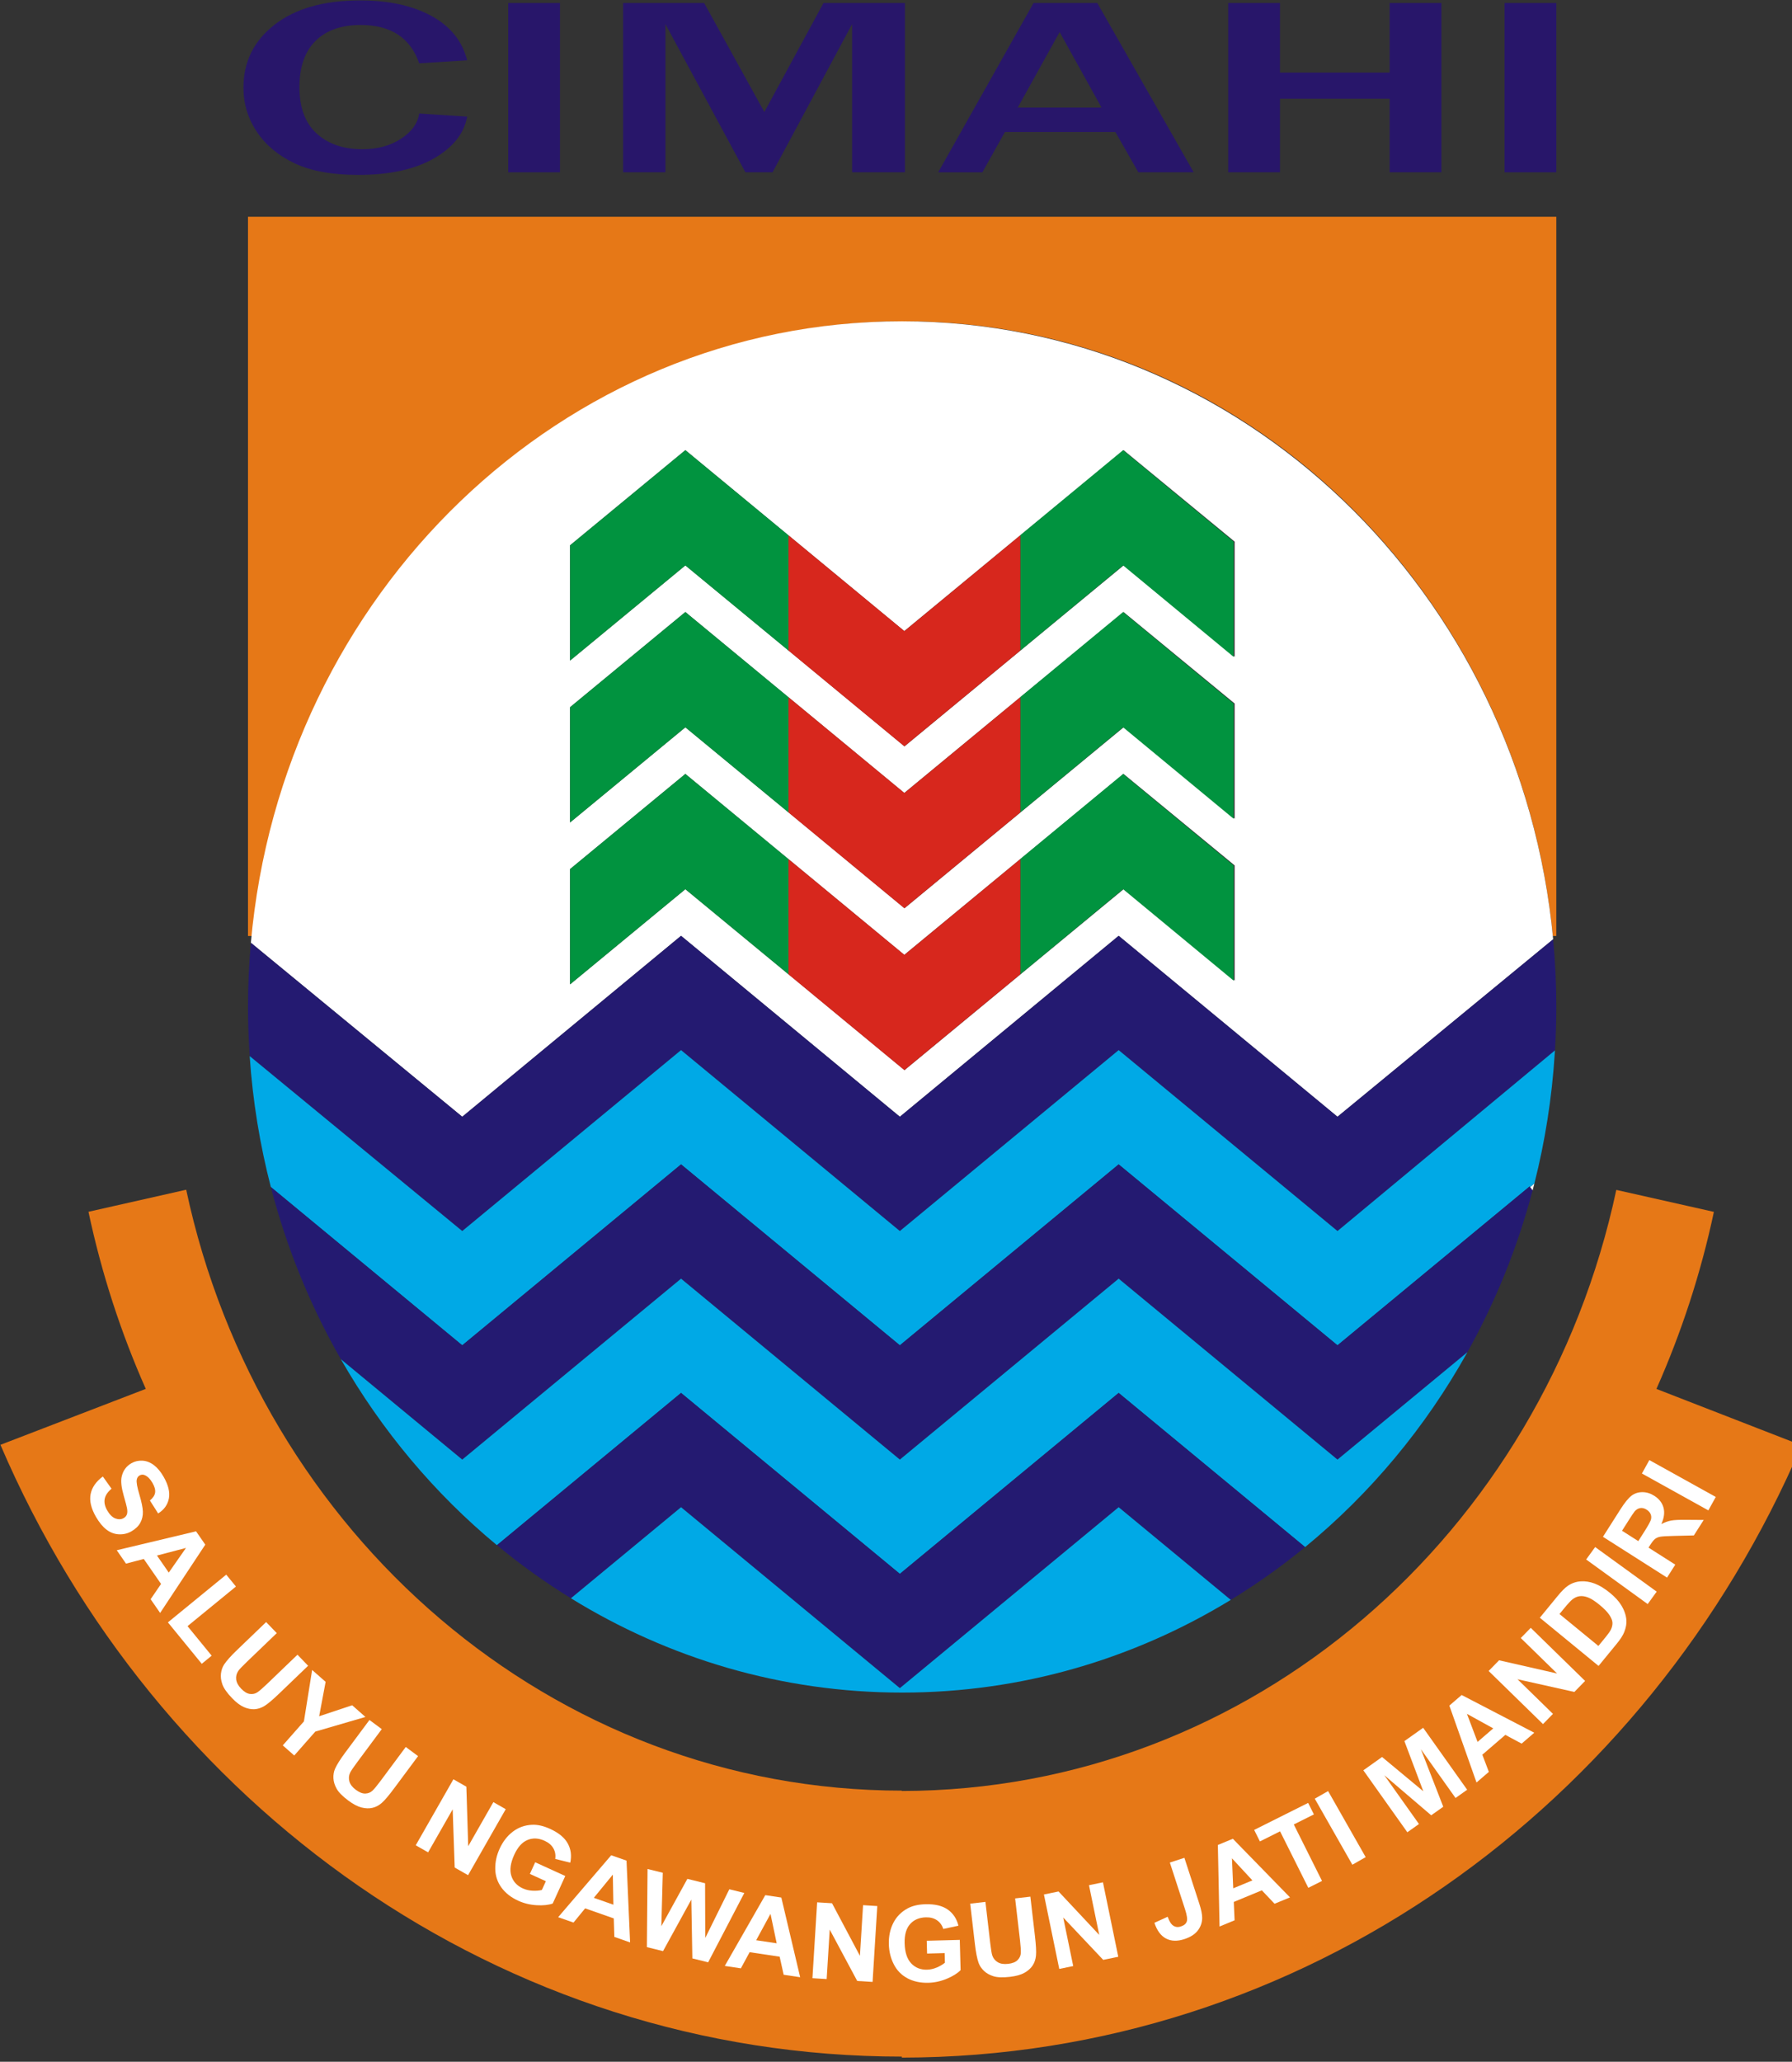 <?xml version="1.0" encoding="utf-8"?>
<!-- Generator: Adobe Illustrator 15.0.0, SVG Export Plug-In . SVG Version: 6.00 Build 0)  -->
<!DOCTYPE svg PUBLIC "-//W3C//DTD SVG 1.1//EN" "http://www.w3.org/Graphics/SVG/1.1/DTD/svg11.dtd">
<svg version="1.1" id="Layer_1" xmlns="http://www.w3.org/2000/svg" xmlns:xlink="http://www.w3.org/1999/xlink" x="0px" y="0px"
	 width="1739.333px" height="2000px" viewBox="0 0 1739.333 2000" enable-background="new 0 0 1739.333 2000" xml:space="preserve">
<rect x="0" y="0" width="1739.333" height="2000" fill="#333333" stroke="none"/>
<g>
	<g>
		<g>
			<path fill="#E67817" d="M875.644,1996v-0.01c-0.353,0-0.704,0.01-1.057,0.01H875.644z"/>
			<path fill="#E67817" d="M1607.75,1347.322c24.126-54.404,43.039-111.84,55.771-171.755l-94.72-21.312
				c-70.994,333.093-353.467,582.541-693.467,583.074V1737h0.375c-339.748,0-623.914-249.467-694.983-582.918l-94.854,21.398
				c12.73,59.92,31.501,117.393,55.625,171.801L0.427,1401.536C150.373,1751.422,485.859,1995,875.71,1995h-0.377v0.99
				c390-0.443,723.448-244.364,873.258-593.934L1607.75,1347.322z"/>
		</g>
	</g>
	<g>
		<path fill="#E67817" d="M248.491,908c32.747-335.011,301.989-596.338,629.347-596.338c327.357,0,596.617,261.325,629.362,596.338
			h3.378V210.249H240.707V908H248.491z"/>
		<path fill="#FFFFFF" d="M1487.54,1154.802c0.596-2.254,1.178-4.515,1.749-6.779l-4.226,3.492L1487.54,1154.802z"/>
		<path fill="#FFFFFF" d="M448.665,1083.317l212.368-175.516l212.377,175.516l212.367-175.516l212.401,175.519l209.324-172.163
			c-31.464-336.528-302.334-599.496-631.859-599.496c-330.631,0-602.19,264.737-632.148,602.885L448.665,1083.317z M553.333,528.978
			l111.892-92.295L877.71,612.198l212.828-175.516l107.795,88.695v111.775l-107.736-88.691l-100.11,82.568L877.92,723.978
			l-112.457-92.894l-0.026-0.002l-100.2-82.62l-111.904,92.295V528.978z M553.333,686.017l111.892-92.295L877.71,769.237
			l212.828-175.516l107.795,88.695v111.778l-107.736-88.691l-100.11,82.568L877.92,881.019l-112.457-92.896l-100.214-82.62
			l-111.917,92.295V686.017z M553.333,843.059l111.892-92.296L877.71,926.278l212.828-175.516l107.795,88.696v111.775
			l-107.736-88.691l-100.11,82.568l-112.567,92.948l-112.457-92.894l-0.026-0.002l-100.2-82.62l-111.904,92.295V843.059z"/>
		<g>
			<path fill="#241A71" d="M1298.178,1083.32l-212.401-175.519L873.41,1083.317L661.033,907.801l-212.368,175.516l-205.17-168.77
				c-1.815,20.492-2.788,41.24-2.788,62.229c0,15.056,0.546,29.973,1.492,44.777c0.061,0.964,0.084,1.939,0.148,2.902
				l206.318,169.713l212.368-175.516l212.377,175.516l212.367-175.516l212.401,175.518l211.095-175.271
				c0.834-13.934,1.305-27.97,1.305-42.124c0-22.146-1.057-44.03-3.076-65.619L1298.178,1083.32z"/>
		</g>
		<g>
			<path fill="#00A9E6" d="M1298.178,1194.171l-212.401-175.518L873.41,1194.169l-212.377-175.516l-212.368,175.516
				l-206.318-169.713c2.952,43.641,9.934,86.108,20.539,127.021l185.779,153.544l212.368-175.516l212.377,175.516l212.367-175.516
				l212.401,175.518l186.458-154.076l0.428,0.568l4.226-3.492c10.34-40.751,17.039-83.044,19.795-126.469
				c0.056-0.887,0.136-1.767,0.189-2.653L1298.178,1194.171z"/>
		</g>
		<g>
			<path fill="#241A71" d="M1484.635,1150.946l-186.458,154.076l-212.401-175.518L873.41,1305.021l-212.377-175.516
				l-212.368,175.516l-185.779-153.544c15.394,59.385,38.423,115.467,67.952,167.013l117.827,97.384l212.368-175.515
				l212.377,175.515l212.367-175.515l212.401,175.516l126.128-104.225c27.139-48.687,48.536-101.303,63.233-156.848l-2.477-3.287
				L1484.635,1150.946z"/>
		</g>
		<g>
			<path fill="#00A9E6" d="M1085.777,1240.358L873.41,1415.873l-212.377-175.515l-212.368,175.515l-117.827-97.384
				c39.729,69.355,91.169,130.502,151.478,180.423l178.717-147.702l212.377,175.514l212.367-175.514l180.966,149.543
				c63.254-51.88,116.852-116.066,157.563-189.104l-126.128,104.225L1085.777,1240.358z"/>
		</g>
		<g>
			<path fill="#241A71" d="M873.41,1526.724L661.033,1351.21l-178.717,147.702c22.733,18.816,46.738,36.015,71.835,51.485
				l106.881-88.336l212.377,175.514l212.367-175.514l108.807,89.912c25.203-15.368,49.313-32.483,72.159-51.221l-180.966-149.543
				L873.41,1526.724z"/>
		</g>
		<g>
			<path fill="#00A9E6" d="M873.41,1637.575l-212.377-175.514l-106.881,88.336c94.3,58.117,204.165,91.492,321.491,91.492
				c116.266,0,225.214-32.764,318.941-89.916l-108.807-89.912L873.41,1637.575z"/>
		</g>
		<g>
			<polygon fill="#01933F" points="765.333,945.162 765.333,833.382 877.779,926.278 665.206,750.762 553.333,843.059 
				553.333,954.837 665.186,862.542 			"/>
		</g>
		<g>
			<polygon fill="#01933F" points="990.333,945.11 1090.122,862.542 1197.333,951.233 1197.333,839.458 1090.093,750.762 
				877.796,926.278 990.333,833.329 			"/>
		</g>
		<g>
			<polygon fill="#01933F" points="990.333,788.071 1090.122,705.503 1197.333,794.194 1197.333,682.417 1090.093,593.722 
				877.796,769.237 990.333,676.288 			"/>
		</g>
		<g>
			<polygon fill="#01933F" points="765.333,788.123 765.333,676.341 877.779,769.237 665.206,593.722 553.333,686.017 
				553.333,797.798 665.186,705.503 			"/>
		</g>
		<g>
			<polygon fill="#01933F" points="765.333,631.082 765.333,519.303 877.779,612.198 665.206,436.683 553.333,528.978 
				553.333,640.757 665.186,548.462 			"/>
		</g>
		<g>
			<polygon fill="#01933F" points="990.333,631.03 1090.122,548.462 1197.333,637.153 1197.333,525.378 1090.093,436.683 
				877.796,612.198 990.333,519.249 			"/>
		</g>
		<g>
			<polygon fill="#D7271D" points="765.333,945.162 765.333,945.164 877.803,1038.058 990.333,945.11 990.333,833.329 
				877.803,926.278 765.333,833.382 			"/>
		</g>
		<g>
			<polygon fill="#D7271D" points="765.333,788.123 877.803,881.019 990.333,788.071 990.333,676.288 877.803,769.237 
				765.333,676.341 			"/>
		</g>
		<g>
			<polygon fill="#D7271D" points="765.333,631.082 765.333,631.084 877.803,723.978 990.333,631.03 990.333,519.249 
				877.803,612.198 765.333,519.303 			"/>
		</g>
	</g>
	<g>
		<g>
			<path fill="#28166A" d="M406.872,110.117l46.575,3.008c-2.998,16.442-13.791,29.974-32.379,40.601
				c-18.588,10.626-43.001,15.938-73.231,15.938c-25.469,0-46.136-3.768-61.999-11.309c-15.868-7.536-28.087-17.761-36.669-30.674
				c-8.58-12.913-12.869-27.146-12.869-42.706c0-25.019,10.076-45.37,30.23-61.049c20.158-15.678,47.873-23.517,83.143-23.517
				c27.644,0,50.661,5.012,69.045,15.036c18.387,10.026,29.959,24.38,34.728,43.065l-46.575,2.885
				c-8.58-24.778-27.51-37.169-56.789-37.169c-18.796,0-33.401,5.155-43.817,15.457c-10.42,10.306-15.628,25.243-15.628,44.811
				c0,19.889,5.583,34.906,16.751,45.051c11.163,10.145,25.943,15.217,44.325,15.217c14.711,0,27.238-3.408,37.589-10.227
				C399.65,127.722,405.512,119.58,406.872,110.117z"/>
			<path fill="#28166A" d="M543.533,167.137h-50.252V2.935h50.252V167.137z"/>
			<path fill="#28166A" d="M878.342,167.137h-51.273V23.384l-77.218,143.753h-26.352L645.875,23.384v143.753h-41.057V2.935h78.645
				l58.422,105.741L799.287,2.935h79.055V167.137z"/>
			<path fill="#28166A" d="M1158.61,167.137h-53.728l-22.264-39.096H975.371l-21.857,39.096h-42.897l92.539-164.202h61.895
				L1158.61,167.137z M1069.137,104.343l-40.652-73.259l-40.65,73.259H1069.137z"/>
			<path fill="#28166A" d="M1399.044,167.137h-50.253V95.803h-106.427v71.334h-50.252V2.935h50.252v67.485h106.427V2.935h50.253
				V167.137z"/>
			<path fill="#28166A" d="M1510.578,167.137h-50.254V2.935h50.254V167.137z"/>
		</g>
	</g>
	<g>
		<path fill="#FFFFFF" d="M99.812,1432.271l8.441,11.854c-3.78,3.179-5.994,6.493-6.641,9.939
			c-0.648,3.448,0.157,7.133,2.414,11.057c2.39,4.156,5.069,6.782,8.041,7.879c2.97,1.096,5.632,0.967,7.987-0.387
			c1.511-0.869,2.542-2.052,3.094-3.549c0.551-1.497,0.583-3.575,0.098-6.235c-0.346-1.813-1.397-5.791-3.152-11.938
			c-2.264-7.903-2.948-13.969-2.052-18.197c1.26-5.945,4.419-10.373,9.477-13.281c3.255-1.872,6.831-2.701,10.726-2.484
			c3.895,0.216,7.583,1.634,11.063,4.255c3.479,2.621,6.632,6.388,9.457,11.3c4.613,8.021,6.327,15.071,5.142,21.148
			c-1.186,6.077-4.655,10.905-10.409,14.485l-7.988-12.579c2.966-2.441,4.647-4.983,5.041-7.627
			c0.394-2.645-0.454-5.783-2.543-9.416c-2.156-3.749-4.615-6.242-7.375-7.478c-1.774-0.799-3.489-0.721-5.146,0.232
			c-1.511,0.869-2.438,2.252-2.777,4.149c-0.431,2.413,0.419,7.185,2.547,14.315c2.128,7.131,3.265,12.655,3.411,16.575
			c0.146,3.919-0.666,7.519-2.435,10.798c-1.769,3.28-4.674,6.082-8.713,8.405c-3.662,2.105-7.677,3.061-12.044,2.865
			c-4.368-0.196-8.399-1.707-12.093-4.533c-3.694-2.827-7.138-7.016-10.33-12.566c-4.647-8.081-6.349-15.359-5.104-21.838
			C89.191,1442.943,93.146,1437.227,99.812,1432.271z"/>
		<path fill="#FFFFFF" d="M155.428,1564.627l-9.218-13.315l10.106-14.825l-16.774-24.231l-17.234,4.528l-8.988-12.984l76.967-18.354
			l8.96,12.943L155.428,1564.627z M163.811,1525.487l16.713-23.925l-28.163,7.385L163.811,1525.487z"/>
		<path fill="#FFFFFF" d="M162.979,1573.775l56.61-46.289l9.423,11.524l-46.993,38.426l23.431,28.655l-9.617,7.864L162.979,1573.775
			z"/>
		<path fill="#FFFFFF" d="M258.318,1573.47l10.313,10.736l-28.8,27.662c-4.57,4.39-7.405,7.368-8.503,8.935
			c-1.735,2.55-2.431,5.322-2.088,8.317c0.342,2.994,1.954,5.991,4.834,8.989c2.926,3.047,5.755,4.746,8.487,5.098
			c2.731,0.352,5.155-0.187,7.271-1.614c2.115-1.428,5.277-4.162,9.484-8.203l29.417-28.255l10.313,10.736l-27.929,26.826
			c-6.384,6.132-11.173,10.174-14.366,12.124c-3.193,1.952-6.445,3.019-9.757,3.201c-3.312,0.182-6.76-0.516-10.344-2.094
			s-7.397-4.471-11.439-8.679c-4.877-5.078-7.99-9.492-9.337-13.242c-1.348-3.75-1.815-7.286-1.405-10.61
			c0.411-3.322,1.411-6.214,3.002-8.672c2.373-3.628,6.534-8.298,12.483-14.012L258.318,1573.47z"/>
		<path fill="#FFFFFF" d="M274.468,1693.106l20.518-23.279l7.971-49.891l13.093,11.539l-6.271,33.356l32.04-10.645l12.866,11.34
			l-48.635,14.185l-20.451,23.204L274.468,1693.106z"/>
		<path fill="#FFFFFF" d="M358.602,1668.453l11.948,8.88l-23.821,32.05c-3.78,5.086-6.083,8.492-6.906,10.219
			c-1.29,2.802-1.517,5.651-0.682,8.548c0.833,2.897,2.919,5.585,6.256,8.065c3.391,2.521,6.461,3.728,9.214,3.622
			c2.752-0.106,5.053-1.038,6.903-2.796c1.85-1.759,4.515-4.979,7.995-9.661l24.332-32.735l11.948,8.88l-23.102,31.081
			c-5.28,7.104-9.333,11.883-12.159,14.336c-2.826,2.453-5.857,4.044-9.093,4.771c-3.235,0.729-6.752,0.611-10.548-0.352
			s-8.036-3.184-12.718-6.664c-5.651-4.2-9.452-8.038-11.401-11.514c-1.95-3.475-2.998-6.885-3.143-10.23
			c-0.146-3.346,0.363-6.362,1.525-9.05c1.739-3.971,5.07-9.266,9.99-15.886L358.602,1668.453z"/>
		<path fill="#FFFFFF" d="M403.517,1790.014l36.563-64.025l12.578,7.183l1.788,57.721l24.417-42.757l12.01,6.859l-36.562,64.024
			l-12.971-7.407l-1.968-56.491l-23.843,41.752L403.517,1790.014z"/>
		<path fill="#FFFFFF" d="M514.309,1817.778l5.159-11.301l29.189,13.325l-12.196,26.719c-4.09,1.45-9.304,1.991-15.641,1.623
			c-6.337-0.368-12.267-1.813-17.787-4.332c-7.016-3.202-12.459-7.465-16.331-12.79c-3.873-5.323-5.871-11.322-5.994-17.994
			c-0.125-6.673,1.283-13.227,4.221-19.662c3.188-6.984,7.485-12.523,12.892-16.616c5.406-4.093,11.591-6.3,18.558-6.622
			c5.317-0.263,11.178,1.066,17.583,3.99c8.327,3.802,14.033,8.517,17.122,14.146c3.087,5.63,3.896,11.831,2.426,18.604l-14.6-3.623
			c0.558-3.727-0.032-7.137-1.77-10.234c-1.738-3.096-4.559-5.536-8.462-7.318c-5.918-2.701-11.479-2.973-16.684-0.814
			c-5.205,2.157-9.492,6.927-12.861,14.308c-3.634,7.961-4.59,14.739-2.869,20.334c1.721,5.596,5.448,9.702,11.183,12.32
			c2.836,1.295,5.934,2.036,9.295,2.225c3.359,0.188,6.423-0.044,9.191-0.697l3.884-8.51L514.309,1817.778z"/>
		<path fill="#FFFFFF" d="M611.564,1884.238l-15.282-5.358l-0.533-17.935l-27.811-9.752l-11.285,13.79l-14.902-5.226l51.497-60.073
			l14.855,5.209L611.564,1884.238z M595.351,1847.642l-0.534-29.18l-18.45,22.522L595.351,1847.642z"/>
		<path fill="#FFFFFF" d="M627.876,1888.804l0.637-75.799l14.792,3.663l-1.386,51.831l25.258-45.919l17.184,4.255l0.166,53.098
			l23.364-47.27l14.548,3.603l-35.103,67.264l-15.329-3.797l-1.004-57.035l-27.457,49.987L627.876,1888.804z"/>
		<path fill="#FFFFFF" d="M776.645,1917.996l-16.016-2.398l-3.886-17.516l-29.147-4.364l-8.499,15.662l-15.618-2.339l39.318-68.664
			l15.568,2.331L776.645,1917.996z M753.857,1885.089l-5.996-28.563l-13.899,25.584L753.857,1885.089z"/>
		<path fill="#FFFFFF" d="M788.557,1918.934l4.564-73.589l14.457,0.896l27.07,51.011l3.048-49.143l13.804,0.856l-4.564,73.588
			l-14.908-0.925l-26.69-49.827l-2.976,47.987L788.557,1918.934z"/>
		<path fill="#FFFFFF" d="M899.834,1895.045l-0.328-12.418l32.076-0.849l0.776,29.36c-3.037,3.1-7.484,5.876-13.338,8.327
			c-5.855,2.452-11.816,3.759-17.882,3.92c-7.709,0.203-14.472-1.235-20.289-4.318c-5.817-3.083-10.246-7.595-13.288-13.535
			c-3.042-5.939-4.656-12.445-4.843-19.518c-0.203-7.675,1.225-14.538,4.285-20.59c3.06-6.051,7.647-10.75,13.764-14.099
			c4.661-2.571,10.511-3.951,17.55-4.137c9.15-0.242,16.348,1.487,21.595,5.189c5.246,3.702,8.696,8.918,10.35,15.649l-14.708,3.156
			c-1.135-3.593-3.163-6.398-6.084-8.417s-6.527-2.973-10.817-2.858c-6.503,0.172-11.618,2.369-15.347,6.594
			c-3.729,4.224-5.485,10.392-5.271,18.503c0.231,8.748,2.348,15.257,6.353,19.528c4.003,4.271,9.156,6.323,15.457,6.156
			c3.117-0.082,6.226-0.775,9.328-2.083c3.101-1.306,5.751-2.859,7.952-4.662l-0.248-9.352L899.834,1895.045z"/>
		<path fill="#FFFFFF" d="M941.68,1846.636l14.787-1.723l4.622,39.664c0.733,6.294,1.391,10.354,1.976,12.175
			c0.981,2.924,2.769,5.154,5.362,6.692c2.592,1.538,5.954,2.065,10.083,1.584c4.196-0.489,7.26-1.715,9.191-3.679
			c1.931-1.963,2.968-4.219,3.11-6.768c0.142-2.548-0.125-6.72-0.8-12.514l-4.721-40.514l14.787-1.724l4.482,38.466
			c1.024,8.792,1.349,15.05,0.972,18.772c-0.376,3.724-1.493,6.959-3.35,9.707c-1.857,2.748-4.497,5.073-7.921,6.974
			s-8.034,3.189-13.828,3.864c-6.994,0.815-12.392,0.626-16.193-0.568c-3.802-1.194-6.902-2.959-9.3-5.296
			c-2.399-2.336-4.097-4.882-5.092-7.635c-1.456-4.084-2.66-10.222-3.614-18.414L941.68,1846.636z"/>
		<path fill="#FFFFFF" d="M1028.124,1909.951l-14.88-72.212l14.186-2.924l39.492,42.134l-9.937-48.224l13.546-2.791l14.88,72.212
			l-14.63,3.015l-38.815-41.092l9.704,47.091L1028.124,1909.951z"/>
		<path fill="#FFFFFF" d="M1135.472,1806.763l14.109-4.59l14.438,44.382c1.888,5.804,2.83,10.434,2.826,13.89
			c-0.043,4.527-1.465,8.612-4.264,12.255c-2.799,3.644-7.148,6.425-13.046,8.344c-6.919,2.25-12.874,2.046-17.864-0.615
			c-4.991-2.66-8.721-7.73-11.19-15.214l12.846-5.871c1.466,3.966,2.979,6.612,4.539,7.938c2.35,2.021,5.087,2.523,8.212,1.507
			c3.156-1.027,5.095-2.653,5.816-4.881c0.721-2.226,0.159-6.177-1.688-11.853L1135.472,1806.763z"/>
		<path fill="#FFFFFF" d="M1252.069,1840.54l-14.965,6.188l-12.349-13.017l-27.235,11.262l0.776,17.803l-14.594,6.034l-1.636-79.107
			l14.547-6.016L1252.069,1840.54z M1215.593,1824.058l-19.843-21.4l1.252,29.088L1215.593,1824.058z"/>
		<path fill="#FFFFFF" d="M1269.854,1831.265l-27.404-54.785l-19.566,9.787l-5.58-11.155l52.401-26.211l5.58,11.155l-19.521,9.765
			l27.404,54.785L1269.854,1831.265z"/>
		<path fill="#FFFFFF" d="M1312.606,1808.872l-36.474-64.075l12.938-7.364l36.474,64.075L1312.606,1808.872z"/>
		<path fill="#FFFFFF" d="M1365.986,1777.379l-42.706-60.102l18.161-12.905l40.037,33.248l-18.35-48.659l18.203-12.934
			l42.706,60.102l-11.274,8.011l-33.617-47.311l21.688,55.788l-11.685,8.302l-45.506-38.862l33.617,47.311L1365.986,1777.379z"/>
		<path fill="#FFFFFF" d="M1489.178,1680.825l-12.27,10.568l-15.808-8.488l-22.331,19.233l6.319,16.661l-11.966,10.306
			l-26.357-74.605l11.928-10.273L1489.178,1680.825z M1449.374,1676.61l-25.552-14.1l10.31,27.229L1449.374,1676.61z"/>
		<path fill="#FFFFFF" d="M1497.653,1672.431l-52.76-51.502l10.118-10.364l56.312,12.8l-35.233-34.394l9.661-9.896l52.76,51.502
			l-10.434,10.688l-55.168-12.315l34.405,33.585L1497.653,1672.431z"/>
		<path fill="#FFFFFF" d="M1494.57,1569.275l17.254-21.038c3.892-4.744,7.221-8.063,9.987-9.957
			c3.729-2.536,7.827-3.965,12.298-4.288c4.471-0.322,9.038,0.388,13.701,2.13c4.663,1.743,9.665,4.805,15.005,9.184
			c4.692,3.849,8.259,7.749,10.698,11.701c2.979,4.827,4.667,9.616,5.064,14.365c0.308,3.591-0.388,7.531-2.083,11.82
			c-1.28,3.2-3.664,6.925-7.15,11.177l-17.765,21.66L1494.57,1569.275z M1513.655,1565.674l37.76,30.968l7.049-8.595
			c2.636-3.214,4.357-5.683,5.164-7.407c1.063-2.249,1.544-4.446,1.438-6.592c-0.104-2.146-1.115-4.655-3.03-7.527
			c-1.916-2.871-5.077-6.114-9.485-9.729c-4.407-3.614-8.109-6-11.106-7.157c-2.996-1.156-5.73-1.578-8.201-1.262
			c-2.47,0.315-4.821,1.357-7.052,3.127c-1.682,1.311-4.446,4.311-8.295,9.003L1513.655,1565.674z"/>
		<path fill="#FFFFFF" d="M1599.253,1556.026l-59.709-43.253l8.732-12.057l59.71,43.254L1599.253,1556.026z"/>
		<path fill="#FFFFFF" d="M1618.044,1530.348l-62.2-39.588l16.824-26.434c4.23-6.646,7.863-11.121,10.897-13.422
			c3.035-2.301,6.557-3.448,10.565-3.44c4.01,0.009,7.853,1.183,11.529,3.522c4.667,2.971,7.648,6.796,8.942,11.475
			c1.295,4.68,0.601,10.001-2.082,15.963c3.313-1.707,6.479-2.841,9.499-3.403c3.02-0.561,7.902-0.802,14.647-0.722l16.969,0.129
			l-9.56,15.02l-19.313,0.465c-6.89,0.146-11.341,0.413-13.356,0.8c-2.014,0.387-3.679,1.097-4.991,2.129
			c-1.313,1.032-2.888,2.99-4.724,5.876l-1.62,2.546l25.966,16.526L1618.044,1530.348z M1590.143,1494.943l5.914-9.292
			c3.835-6.024,5.975-9.948,6.42-11.771c0.444-1.823,0.315-3.555-0.39-5.196c-0.704-1.641-1.99-3.055-3.856-4.243
			c-2.094-1.332-4.139-1.849-6.137-1.551c-1.999,0.299-3.815,1.357-5.451,3.178c-0.789,0.929-2.805,3.938-6.045,9.029l-6.238,9.801
			L1590.143,1494.943z"/>
		<path fill="#FFFFFF" d="M1658.13,1465.142l-64.471-35.771l7.223-13.018l64.471,35.771L1658.13,1465.142z"/>
	</g>
</g>
</svg>
